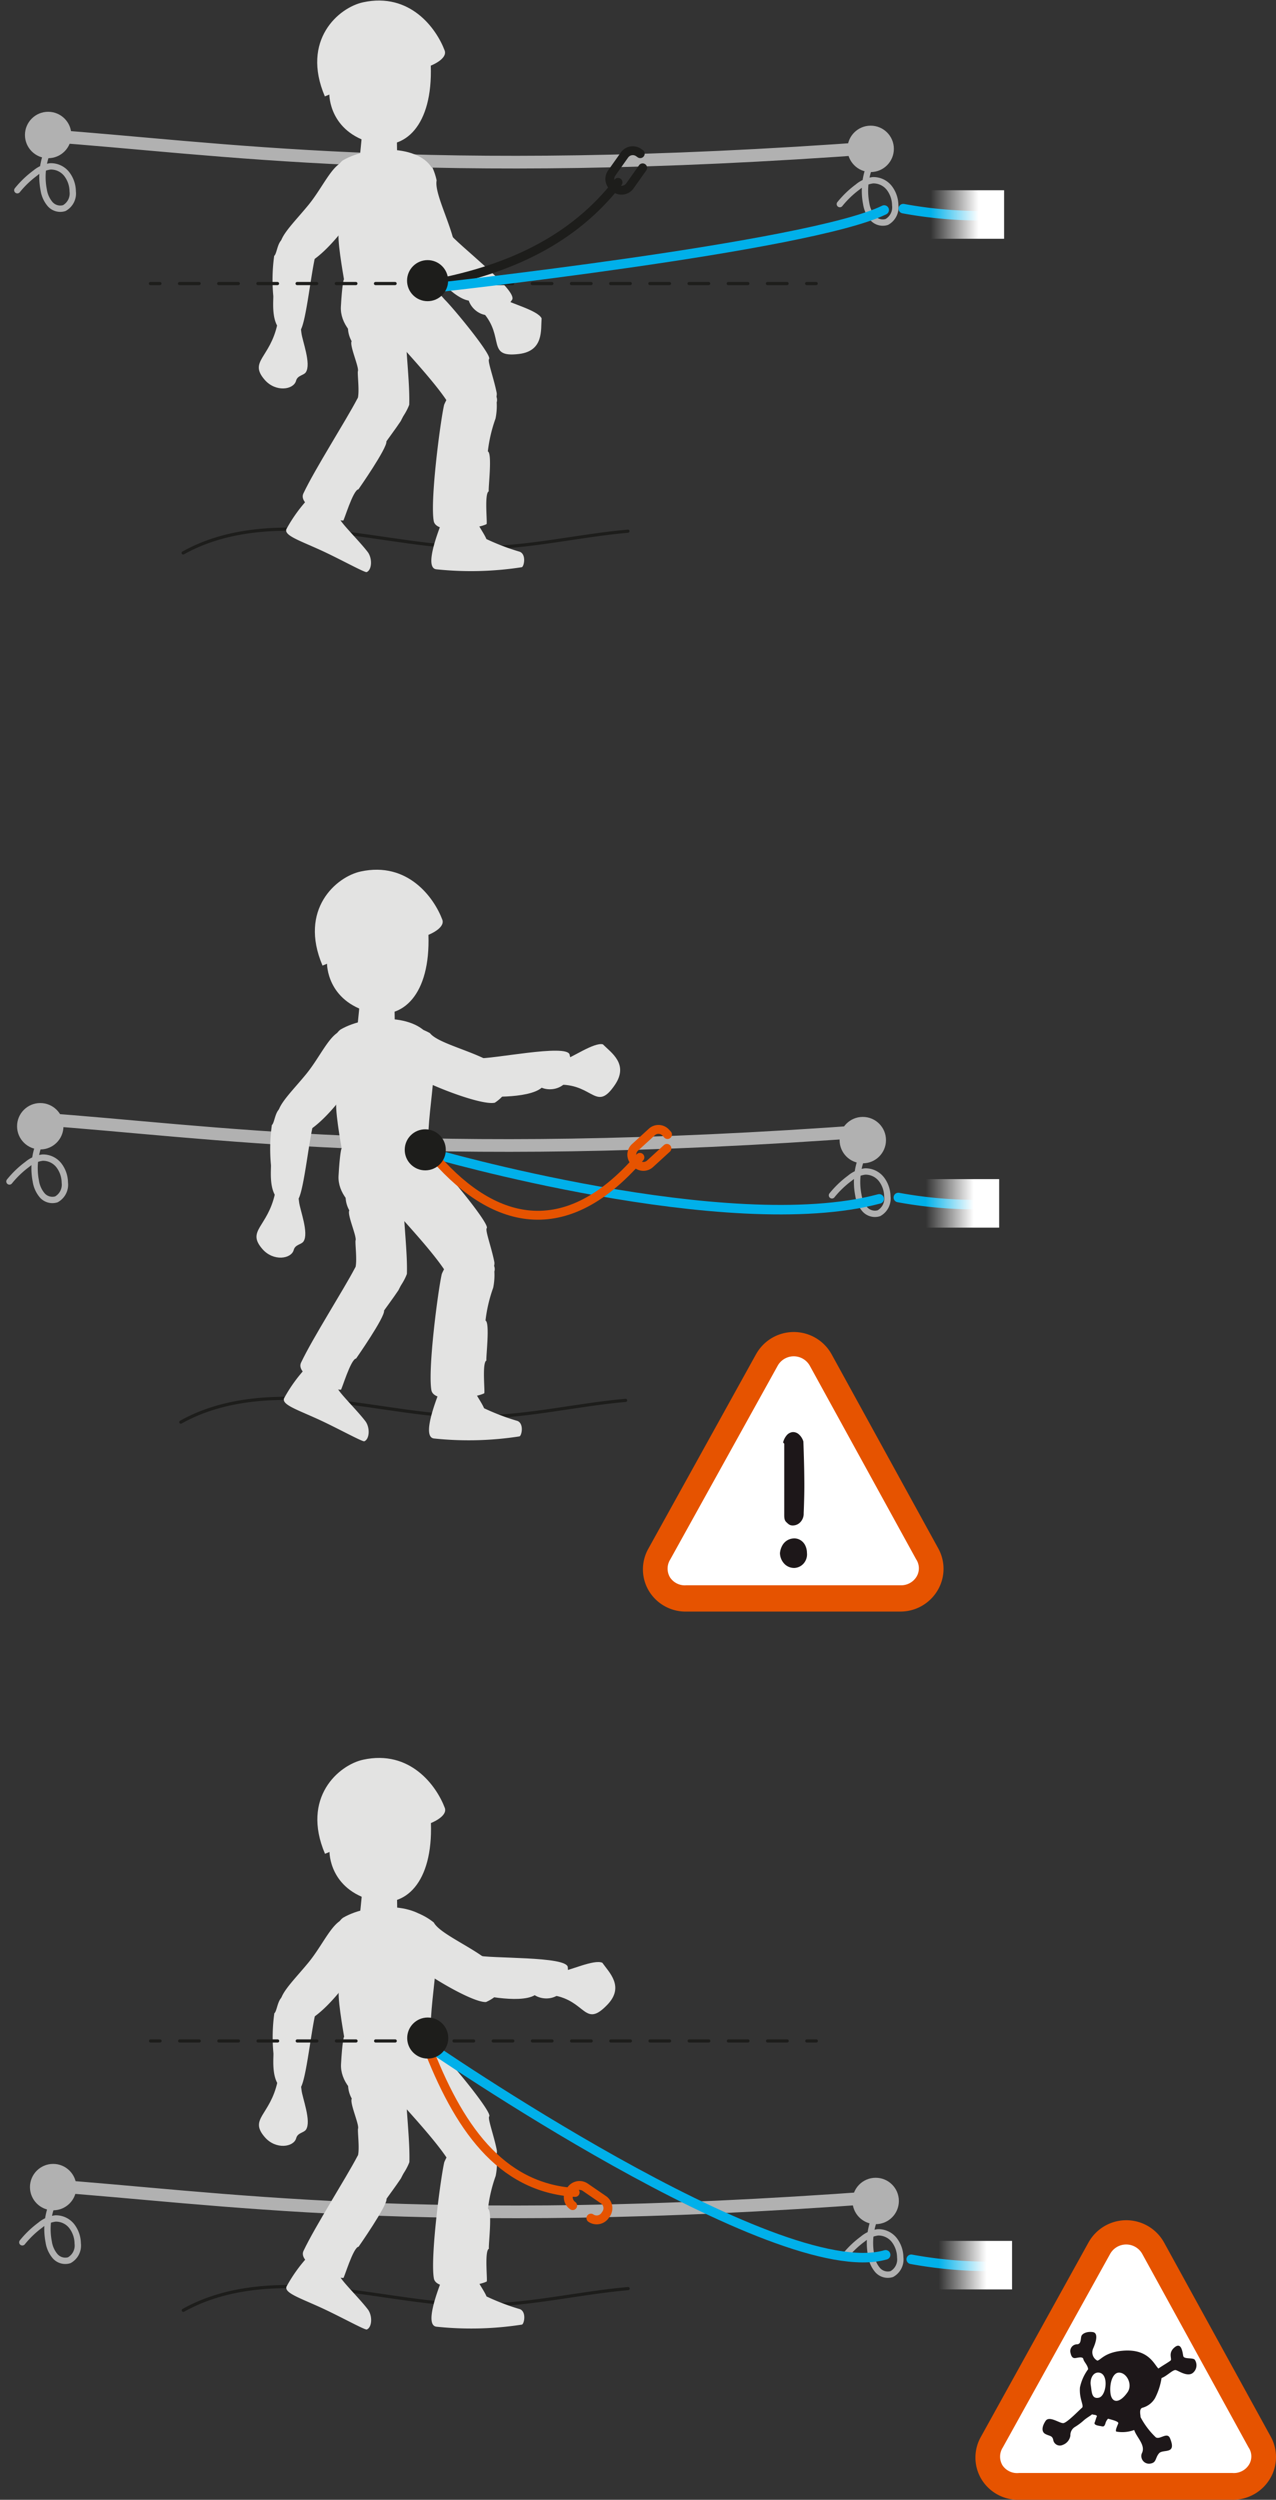 <svg xmlns="http://www.w3.org/2000/svg" xmlns:xlink="http://www.w3.org/1999/xlink" viewBox="0 0 201.127 394.016"><rect x="0" y="0" width="201.127" height="394.016" fill="#333333" stroke="none"/><defs><linearGradient id="Dégradé_sans_nom_4" x1="-7114.87" y1="1764.285" x2="-7103.254" y2="1764.285" gradientTransform="translate(7261.523 -1730.474)" gradientUnits="userSpaceOnUse"><stop offset="0.349" stop-color="#fff"/><stop offset="1" stop-color="#fff" stop-opacity="0"/></linearGradient><linearGradient id="Dégradé_sans_nom_4-2" x1="-7114.091" y1="1608.42" x2="-7102.474" y2="1608.42" gradientTransform="translate(7259.963 -1418.743)" xlink:href="#Dégradé_sans_nom_4"/><linearGradient id="Dégradé_sans_nom_4-3" x1="-7116.124" y1="1441.064" x2="-7104.507" y2="1441.064" gradientTransform="translate(7264.03 -1084.032)" xlink:href="#Dégradé_sans_nom_4"/></defs><title>via-ferrata-avec-enfant-7-2</title><g id="Calque_2" data-name="Calque 2"><g id="Calque_1-2" data-name="Calque 1"><rect width="201" height="394" transform="translate(201 394) rotate(180)" fill="none"/><path d="M28.87,87.154c7.007-3.925,15.48-4.197,23.469-3.372s15.907,2.645,23.938,2.54c7.621-.099,15.11-1.929,22.702-2.598" fill="none" stroke="#1d1d1b" stroke-linecap="round" stroke-linejoin="round" stroke-width="0.5"/><path d="M76.133,49.238c3.483,3.963.475,7.177,5.659,6.557,3.94-.475,3.438-3.791,3.578-5.622-.631-1.281-4.885-2.317-6.053-3.113C79.316,47.059,75.724,44.579,76.133,49.238Z" fill="#e3e3e2"/><path d="M68.824,28.441a9.698,9.698,0,0,0-.889-2.49c-.525-.784-1.773-1.779-2.782-1.561a4.383,4.383,0,0,0-3.437,4.109c.018,3.214,3.646,13.485,5.54,14.855,3.313.908,4.765-.904,4.619-3.354C71.654,36.287,68.393,30.629,68.824,28.441Z" fill="#e3e3e2"/><path d="M66.409,40.746c-2.271-4.073,3.374-4.857,4.324-4.073,1.315,1.822,10.989,9.131,9.981,10.59-2.859,4.138-6.156,2.177-6.829.118C71.07,46.947,66.7,41.267,66.409,40.746Z" fill="#e3e3e2"/><path d="M97.414,28.739c-7.105,9.169-17.29,13.77-29.073,16.001" fill="none" stroke="#1d1d1b" stroke-linecap="round" stroke-linejoin="round" stroke-width="1.4"/><path d="M7.342,21.383C33.983,23.241,66.409,28.588,138.349,23.259" fill="none" stroke="#b1b1b1" stroke-linecap="round" stroke-linejoin="round" stroke-width="2"/><path d="M57.176,19.748c-.006.535-.469,5.071-.469,5.071s-.452,1.651,3.194,2.189c3.647.537,2.71-1.574,2.71-1.574l-.088-5.742s.414-1.211-2.545-1.632C57.02,17.64,57.184,19.164,57.176,19.748Z" fill="#e3e3e2"/><path d="M53.543,81.678c-.093.495,3.213,3.694,4.488,5.426.695,1.074.553,2.766-.251,3.076-.444.021-4.356-2.155-7.295-3.491-3.386-1.539-5.797-2.324-5.322-3.324a23.681,23.681,0,0,1,3.671-5.02c.955-1.171,1.938-1.865,3.513-.878C53.923,78.456,54.105,78.677,53.543,81.678Z" fill="#e3e3e2"/><path d="M60.907,69.585c-.096.07,1.509-2.07,2.261-3.215,1.742-3.173.519-4.652-1.821-5.549-2.34-.897-4.812,1.62-5.032,2.041-1.78,3.41-6.661,11.041-8.498,14.921-.951,2.009,4.778,4.296,6.282,4.264.1.132,1.539-4.841,2.402-4.92C56.5,77.127,61.052,70.614,60.907,69.585Z" fill="#e3e3e2"/><path d="M69.741,82.024c-.947,2.436-2.809,7.488-.974,7.708a52.116,52.116,0,0,0,13.475-.329c.349-.076.756-1.982-.3-2.432a36.246,36.246,0,0,1-5.275-2.006c-.282-.718-1.234-2.079-1.444-2.599C74.449,80.441,72.767,77.614,69.741,82.024Z" fill="#e3e3e2"/><path d="M77.041,77.445c-.111-.405.588-5.98-.146-6.299a23.045,23.045,0,0,1,1.211-5.174,9.906,9.906,0,0,0,.184-2.552c.496-1.617-2.36-3.425-4.546-3.448-1.962-.02-3.68,3.569-3.752,3.884-.578,2.558-2.21,14.927-1.627,18.262.383,2.189,6.979,1.193,8.315.498.194.103-.382-4.862.362-5.171" fill="#e3e3e2"/><path d="M57.224.363c-3.836.832-9.798,5.946-6.02,14.833l.711-.29s-.061,5.875,6.809,7.647c5.126,1.322,9.492-2.799,9.176-12.205,0,0,2.639-1.022,2.2-2.358C68.78,4.457,64.622-1.242,57.224.363Z" fill="#e3e3e2"/><path d="M63.667,43.507c.061.283.127.56.168.871-.354,7.924.81,14.936.67,19.414-.437,1.208-1.915,3.75-3.62,3.939-2.527.28-5.25-1.557-4.793-4.361.739-.563.259-3.81.307-4.817.29-.553-1.357-4.102-.973-4.774a4.48,4.48,0,0,1-.583-2.235A49.591,49.591,0,0,0,63.667,43.507Z" fill="#e3e3e2"/><path d="M69.105,48.12c-3.153-3.948.852-15.751-.677-20.867-1.433-4.411-10.016-4.546-14.402-1.968-2.588,1.873-.857,10.703-.551,11.169-.484.672.63,6.856.754,7.63-.048-.295-.319.962-.499,4.268-.28,5.129,8.316,10.11,13.586,4.057.521-.655,1.85-2.729,1.789-4.29C69.021,48.013,68.976,48.288,69.105,48.12Z" fill="#e3e3e2"/><path d="M77.087,56.592c.525-.562-5.528-7.926-7.018-9.4a37.399,37.399,0,0,0-3.689-3.681c-1.541-1.064-9.761-1.512-7.447,5.932.391,1.259,11.937,12.638,12.473,15.717,1.043,3.536,7.321-1.007,6.873-3.281s-1.466-4.983-1.191-5.288c-.109.117-.056.065,0,0" fill="#e3e3e2"/><path d="M47.503,52.423c.122,1.231,1.594,4.937.703,6.253-.341.506-1.308.47-1.54,1.337-.383,1.435-3.212,1.845-4.939-.14-2.556-2.937.829-3.413,1.994-8.772C44.284,49.162,47.111,48.439,47.503,52.423Z" fill="#e3e3e2"/><path d="M58.055,29.466c-.167-.058-.205-.125-.255-.069,2.896-3.244-.105-5.176-3.712-3.886-1.836.656-3.298,4.142-5.462,6.787-1.978,2.415-4.201,4.582-4.407,6.002-.43,2.975,1.927,4.34,4.049,3.324,3.538-1.694,7.659-7.812,8.408-9.031A7.735,7.735,0,0,1,58.251,29.801" fill="#e3e3e2"/><path d="M43.219,40.327a27.157,27.157,0,0,0-.142,6.306c.057.954-.763,7.198,4.051,5.65,1.138-.367,2.013-11.206,2.951-13.182.938-1.976-2.437-5.53-5.85-1.108C43.685,38.696,43.579,40.064,43.219,40.327Z" fill="#e3e3e2"/><path d="M100.914,24.221l-.246-.174a1.609,1.609,0,0,0-2.236.383l-2.016,2.848a1.609,1.609,0,0,0,.383,2.236l.246.174a1.609,1.609,0,0,0,2.236-.383l2.016-2.848" fill="none" stroke="#1d1d1b" stroke-linecap="round" stroke-linejoin="round" stroke-width="1.4"/><circle cx="7.59" cy="21.277" r="3.657" fill="#b1b1b1"/><path d="M2.732,29.983a15.303,15.303,0,0,1,2.827-2.709,4.624,4.624,0,0,1,2.383-1.051A3.17,3.17,0,0,1,10.513,27.427a4.551,4.551,0,0,1,.947,2.737,2.636,2.636,0,0,1-1.331,2.639,2.135,2.135,0,0,1-2.241-.643,4.502,4.502,0,0,1-.998-2.23A10.595,10.595,0,0,1,7.869,23.037" fill="none" stroke="#b1b1b1" stroke-linecap="round" stroke-linejoin="round"/><circle cx="137.237" cy="23.464" r="3.657" fill="#b1b1b1"/><path d="M132.379,32.169A15.303,15.303,0,0,1,135.206,29.46a4.624,4.624,0,0,1,2.383-1.051,3.17,3.17,0,0,1,2.572,1.204,4.551,4.551,0,0,1,.947,2.737,2.636,2.636,0,0,1-1.331,2.639,2.135,2.135,0,0,1-2.241-.643,4.502,4.502,0,0,1-.998-2.23,10.595,10.595,0,0,1,.978-6.893" fill="none" stroke="#b1b1b1" stroke-linecap="round" stroke-linejoin="round"/><line x1="23.706" y1="44.693" x2="25.206" y2="44.693" fill="none" stroke="#1d1d1b" stroke-linecap="round" stroke-linejoin="round" stroke-width="0.5"/><line x1="28.296" y1="44.693" x2="125.604" y2="44.693" fill="none" stroke="#1d1d1b" stroke-linecap="round" stroke-linejoin="round" stroke-width="0.5" stroke-dasharray="3.089 3.089"/><line x1="127.148" y1="44.693" x2="128.648" y2="44.693" fill="none" stroke="#1d1d1b" stroke-linecap="round" stroke-linejoin="round" stroke-width="0.5"/><path d="M67.918,45.424s59.621-6.516,71.45-12.323" fill="none" stroke="#00b0ea" stroke-linecap="round" stroke-linejoin="round" stroke-width="1.5"/><path d="M142.379,32.886a67.624,67.624,0,0,0,14.625,1.075" fill="none" stroke="#00b0ea" stroke-linecap="round" stroke-linejoin="round" stroke-width="1.5"/><circle cx="67.398" cy="44.236" r="3.237" fill="#1d1d1b"/><rect x="146.652" y="29.987" width="11.617" height="7.648" transform="translate(304.921 67.622) rotate(180)" fill="url(#Dégradé_sans_nom_4)"/><path d="M6.225,176.374c26.641,1.859,59.067,7.205,131.007,1.877" fill="none" stroke="#b1b1b1" stroke-linecap="round" stroke-linejoin="round" stroke-width="2"/><path d="M28.502,224.154c7.007-3.925,15.48-4.197,23.469-3.372s15.907,2.645,23.938,2.54c7.621-.099,15.11-1.929,22.702-2.598" fill="none" stroke="#1d1d1b" stroke-linecap="round" stroke-linejoin="round" stroke-width="0.5"/><path d="M88.263,170.966c5.276-.03,5.729,4.349,8.661.029,2.225-3.286-.606-5.082-1.897-6.388-1.381-.364-4.953,2.167-6.32,2.527C88.707,167.134,84.478,168.218,88.263,170.966Z" fill="#e3e3e2"/><path d="M67.771,162.842a9.697,9.697,0,0,0-2.463-.962c-.936-.118-2.505.171-3.003,1.076a4.383,4.383,0,0,0,.847,5.289c2.438,2.095,12.57,6.093,14.847,5.562,2.859-1.905,2.443-4.19.499-5.686C75.55,165.852,69.14,164.602,67.771,162.842Z" fill="#e3e3e2"/><path d="M75.475,172.736c-4.564-.957-1.453-5.732-.238-5.935,2.238.202,14.1-2.305,14.54-.588,1.248,4.872-2.395,6.075-4.39,5.232C83.213,173.284,76.059,172.858,75.475,172.736Z" fill="#e3e3e2"/><path d="M56.809,156.748c-.006.535-.469,5.071-.469,5.071s-.452,1.651,3.193,2.189c3.647.537,2.71-1.574,2.71-1.574l-.088-5.742s.414-1.211-2.545-1.632C56.652,154.64,56.817,156.164,56.809,156.748Z" fill="#e3e3e2"/><path d="M53.176,218.678c-.093.495,3.213,3.694,4.488,5.426.695,1.074.553,2.766-.251,3.076-.444.021-4.356-2.155-7.295-3.491-3.386-1.539-5.797-2.324-5.322-3.324a23.682,23.682,0,0,1,3.671-5.02c.955-1.171,1.938-1.865,3.513-.878C53.555,215.456,53.737,215.677,53.176,218.678Z" fill="#e3e3e2"/><path d="M60.539,206.585c-.096.07,1.509-2.07,2.261-3.215,1.742-3.173.519-4.652-1.821-5.549-2.34-.897-4.812,1.62-5.032,2.041-1.78,3.41-6.661,11.041-8.498,14.921-.951,2.009,4.778,4.296,6.282,4.264.1.132,1.539-4.841,2.402-4.92C56.132,214.127,60.685,207.614,60.539,206.585Z" fill="#e3e3e2"/><path d="M69.373,219.024c-.947,2.436-2.809,7.488-.974,7.708a52.116,52.116,0,0,0,13.475-.329c.349-.076.756-1.982-.3-2.432a36.246,36.246,0,0,1-5.275-2.006c-.282-.718-1.234-2.079-1.444-2.599C74.082,217.441,72.399,214.614,69.373,219.024Z" fill="#e3e3e2"/><path d="M76.674,214.445c-.111-.405.588-5.98-.146-6.299a23.044,23.044,0,0,1,1.211-5.174,9.906,9.906,0,0,0,.184-2.552c.496-1.617-2.36-3.425-4.546-3.448-1.962-.02-3.68,3.569-3.752,3.884-.578,2.558-2.21,14.927-1.627,18.262.383,2.189,6.979,1.193,8.315.498.194.103-.382-4.862.362-5.171" fill="#e3e3e2"/><path d="M56.856,137.363c-3.836.832-9.798,5.946-6.02,14.833l.711-.29s-.061,5.875,6.809,7.647c5.126,1.322,9.492-2.799,9.176-12.205,0,0,2.639-1.022,2.2-2.358C68.413,141.457,64.255,135.758,56.856,137.363Z" fill="#e3e3e2"/><path d="M63.3,180.507c.061.283.127.56.168.871-.354,7.924.81,14.936.67,19.414-.437,1.208-1.915,3.75-3.62,3.939-2.527.28-5.25-1.557-4.793-4.361.739-.563.259-3.81.307-4.817.29-.553-1.357-4.102-.973-4.774a4.48,4.48,0,0,1-.583-2.235A49.591,49.591,0,0,0,63.3,180.507Z" fill="#e3e3e2"/><path d="M68.737,185.12c-3.153-3.948.852-15.751-.677-20.867-1.433-4.411-10.016-4.546-14.402-1.968-2.588,1.873-.857,10.703-.551,11.169-.484.672.63,6.856.754,7.63-.048-.295-.319.962-.499,4.268-.28,5.129,8.316,10.11,13.586,4.057.521-.655,1.85-2.729,1.789-4.29C68.653,185.013,68.609,185.288,68.737,185.12Z" fill="#e3e3e2"/><path d="M76.72,193.592c.525-.562-5.528-7.926-7.018-9.4a37.401,37.401,0,0,0-3.689-3.681c-1.541-1.064-9.761-1.512-7.447,5.932.391,1.259,11.937,12.638,12.473,15.717,1.043,3.536,7.321-1.007,6.873-3.281s-1.466-4.983-1.191-5.288c-.109.117-.056.065,0,0" fill="#e3e3e2"/><path d="M47.136,189.423c.122,1.231,1.594,4.937.703,6.253-.341.506-1.308.47-1.54,1.337-.383,1.435-3.212,1.845-4.939-.14-2.556-2.937.829-3.413,1.994-8.772C43.916,186.162,46.743,185.439,47.136,189.423Z" fill="#e3e3e2"/><path d="M57.687,166.466c-.167-.058-.205-.125-.255-.069,2.896-3.244-.105-5.176-3.712-3.886-1.836.656-3.298,4.142-5.462,6.787-1.978,2.415-4.201,4.582-4.407,6.002-.43,2.975,1.927,4.34,4.049,3.324,3.538-1.694,7.659-7.812,8.408-9.031a7.736,7.736,0,0,1,1.576-2.792" fill="#e3e3e2"/><path d="M42.851,177.327a27.156,27.156,0,0,0-.142,6.306c.057.954-.763,7.198,4.051,5.65,1.138-.367,2.013-11.206,2.951-13.182s-2.437-5.53-5.85-1.108C43.317,175.696,43.211,177.064,42.851,177.327Z" fill="#e3e3e2"/><path d="M105.214,178.825l-.283-.309a1.55,1.55,0,0,0-2.183-.097l-2.662,2.435a1.55,1.55,0,0,0-.097,2.183l.283.309a1.55,1.55,0,0,0,2.183.097l2.662-2.435" fill="none" stroke="#e65300" stroke-linecap="round" stroke-linejoin="round" stroke-width="1.4"/><circle cx="6.347" cy="177.518" r="3.657" fill="#b1b1b1"/><path d="M1.489,186.223A15.303,15.303,0,0,1,4.316,183.514a4.624,4.624,0,0,1,2.383-1.051,3.17,3.17,0,0,1,2.572,1.204,4.551,4.551,0,0,1,.947,2.737,2.636,2.636,0,0,1-1.331,2.639A2.135,2.135,0,0,1,6.646,188.4a4.502,4.502,0,0,1-.998-2.23,10.595,10.595,0,0,1,.978-6.893" fill="none" stroke="#b1b1b1" stroke-linecap="round" stroke-linejoin="round"/><circle cx="135.995" cy="179.704" r="3.657" fill="#b1b1b1"/><path d="M131.137,188.409a15.304,15.304,0,0,1,2.827-2.709,4.624,4.624,0,0,1,2.383-1.051,3.17,3.17,0,0,1,2.572,1.204,4.551,4.551,0,0,1,.947,2.737,2.636,2.636,0,0,1-1.331,2.639,2.135,2.135,0,0,1-2.241-.643,4.502,4.502,0,0,1-.998-2.23,10.595,10.595,0,0,1,.978-6.893" fill="none" stroke="#b1b1b1" stroke-linecap="round" stroke-linejoin="round"/><path d="M147.849,243.982l-16.73-30.449-.023-.047-.031-.051a6.809,6.809,0,0,0-11.906.039l-.024.035-.016.031-16.922,30.559a6.633,6.633,0,0,0,.051,6.609,6.761,6.761,0,0,0,6.066,3.305h33.477a6.809,6.809,0,0,0,6.027-3.391A6.644,6.644,0,0,0,147.849,243.982Z" fill="#e65300"/><path d="M144.404,245.775a2.555,2.555,0,0,1,.043,2.773,2.839,2.839,0,0,1-2.562,1.32h-33.684a2.792,2.792,0,0,1-2.586-1.234,2.695,2.695,0,0,1,.035-2.836l16.933-30.537a2.899,2.899,0,0,1,5.066.016Z" fill="#fff"/><path d="M122.939,244.802a3.034,3.034,0,0,1,.414-1.279,2.16,2.16,0,0,1,.801-.773,2.185,2.185,0,0,1,.984-.268,1.82,1.82,0,0,1,.969.236,2.001,2.001,0,0,1,.758.758,2.658,2.658,0,0,1,.328,1.264,2.185,2.185,0,0,1-.574,1.754,2.079,2.079,0,0,1-1.395.646,2.158,2.158,0,0,1-1.473-.537A2.517,2.517,0,0,1,122.939,244.802Zm.494-17.436a2.73,2.73,0,0,1,.61-1.185,1.424,1.424,0,0,1,.905-.457,1.358,1.358,0,0,1,.943.332,2.44,2.44,0,0,1,.741,1.152c.039,1.096.068,2.127.095,3.096s.044,1.906.051,2.811q.018,1.359-.013,2.686-.029,1.327-.087,2.717a1.922,1.922,0,0,1-.586,1.469,1.64,1.64,0,0,1-1.196.457c-.43-.019-.611-.199-.963-.535-.352-.338-.319-.822-.319-1.453V227.556Z" fill="#1d1719"/><path d="M67.973,181.739s46.767,13.608,70.615,7.227" fill="none" stroke="#00b0ea" stroke-linecap="round" stroke-linejoin="round" stroke-width="1.5"/><path d="M141.6,188.751a67.624,67.624,0,0,0,14.625,1.075" fill="none" stroke="#00b0ea" stroke-linecap="round" stroke-linejoin="round" stroke-width="1.5"/><rect x="145.872" y="185.853" width="11.617" height="7.648" transform="translate(303.362 379.353) rotate(180)" fill="url(#Dégradé_sans_nom_4-2)"/><path d="M100.864,182.42c-12.416,14.411-24.046,9.895-32.89-.681" fill="none" stroke="#e65300" stroke-linecap="round" stroke-linejoin="round" stroke-width="1.4"/><circle cx="67.031" cy="181.236" r="3.237" fill="#1d1d1b"/><path d="M28.893,364.154c7.007-3.925,15.48-4.197,23.469-3.372s15.907,2.645,23.938,2.54c7.621-.099,15.11-1.929,22.702-2.598" fill="none" stroke="#1d1d1b" stroke-linecap="round" stroke-linejoin="round" stroke-width="0.5"/><path d="M87.202,314.494c5.205.862,4.912,5.255,8.531,1.492,2.749-2.862.261-5.111-.79-6.617-1.3-.592-5.248,1.299-6.657,1.423C88.287,310.793,83.936,311.146,87.202,314.494Z" fill="#e3e3e2"/><path d="M68.378,303.024a9.697,9.697,0,0,0-2.265-1.365c-.902-.274-2.498-.254-3.141.553a4.383,4.383,0,0,0-.059,5.356c2.049,2.476,11.36,8.13,13.693,7.991,3.14-1.395,3.116-3.717,1.452-5.52C75.536,307.306,69.43,304.99,68.378,303.024Z" fill="#e3e3e2"/><path d="M74.299,314.077c-4.336-1.715-.464-5.896.768-5.89,2.172.577,14.287.111,14.43,1.878.406,5.013-3.387,5.583-5.211,4.415C81.833,315.926,74.854,314.297,74.299,314.077Z" fill="#e3e3e2"/><path d="M7.365,344.457c26.641,1.859,59.067,7.205,131.007,1.877" fill="none" stroke="#b1b1b1" stroke-linecap="round" stroke-linejoin="round" stroke-width="2"/><path d="M57.199,296.748c-.006.535-.469,5.071-.469,5.071s-.452,1.651,3.193,2.189c3.647.537,2.71-1.574,2.71-1.574l-.088-5.742s.414-1.211-2.545-1.632C57.042,294.64,57.207,296.164,57.199,296.748Z" fill="#e3e3e2"/><path d="M53.566,358.678c-.093.495,3.213,3.694,4.488,5.426.695,1.074.553,2.766-.251,3.076-.444.021-4.356-2.155-7.295-3.491-3.386-1.539-5.797-2.324-5.322-3.324a23.682,23.682,0,0,1,3.671-5.02c.955-1.171,1.938-1.865,3.513-.878C53.945,355.456,54.127,355.677,53.566,358.678Z" fill="#e3e3e2"/><path d="M60.929,346.585c-.096.07,1.509-2.07,2.261-3.215,1.742-3.173.519-4.652-1.821-5.549-2.34-.897-4.812,1.62-5.032,2.041-1.78,3.41-6.661,11.041-8.498,14.921-.951,2.009,4.778,4.296,6.282,4.264.1.132,1.539-4.841,2.402-4.92C56.523,354.127,61.075,347.614,60.929,346.585Z" fill="#e3e3e2"/><path d="M69.763,359.024c-.947,2.436-2.809,7.488-.974,7.708a52.116,52.116,0,0,0,13.475-.329c.349-.076.756-1.982-.3-2.432a36.247,36.247,0,0,1-5.275-2.006c-.282-.718-1.234-2.079-1.444-2.599C74.472,357.441,72.789,354.614,69.763,359.024Z" fill="#e3e3e2"/><path d="M77.064,354.445c-.111-.405.588-5.98-.146-6.299a23.044,23.044,0,0,1,1.211-5.174,9.906,9.906,0,0,0,.184-2.552c.496-1.617-2.36-3.425-4.546-3.448-1.962-.02-3.68,3.569-3.752,3.884-.578,2.558-2.21,14.927-1.627,18.262.383,2.189,6.979,1.193,8.315.498.194.103-.382-4.862.362-5.171" fill="#e3e3e2"/><path d="M57.247,277.363c-3.836.832-9.798,5.946-6.02,14.833l.711-.29s-.061,5.875,6.809,7.647c5.126,1.322,9.492-2.799,9.176-12.205,0,0,2.639-1.022,2.2-2.358C68.803,281.457,64.645,275.758,57.247,277.363Z" fill="#e3e3e2"/><path d="M63.69,320.507c.061.283.127.56.168.871-.354,7.924.81,14.936.67,19.414-.437,1.208-1.915,3.75-3.62,3.939-2.527.28-5.25-1.557-4.793-4.361.739-.563.259-3.81.307-4.817.29-.553-1.357-4.102-.973-4.774a4.48,4.48,0,0,1-.583-2.235A49.591,49.591,0,0,0,63.69,320.507Z" fill="#e3e3e2"/><path d="M69.128,325.12c-3.153-3.948.852-15.751-.677-20.867-1.433-4.411-10.016-4.546-14.402-1.968-2.588,1.873-.857,10.703-.551,11.169-.484.672.63,6.856.754,7.63-.048-.295-.319.962-.499,4.268-.28,5.129,8.316,10.11,13.586,4.057.521-.655,1.85-2.729,1.789-4.29C69.044,325.013,68.999,325.288,69.128,325.12Z" fill="#e3e3e2"/><path d="M77.11,333.592c.525-.562-5.528-7.926-7.018-9.4a37.401,37.401,0,0,0-3.689-3.681c-1.541-1.064-9.761-1.512-7.447,5.932.391,1.259,11.937,12.638,12.473,15.717,1.043,3.536,7.321-1.007,6.873-3.281s-1.466-4.983-1.191-5.288c-.109.117-.056.065,0,0" fill="#e3e3e2"/><path d="M47.526,329.423c.122,1.231,1.594,4.937.703,6.253-.341.506-1.308.47-1.54,1.337-.383,1.435-3.212,1.845-4.939-.14-2.556-2.937.829-3.413,1.994-8.772C44.307,326.162,47.134,325.439,47.526,329.423Z" fill="#e3e3e2"/><path d="M58.077,306.466c-.167-.058-.205-.125-.255-.069,2.896-3.244-.105-5.176-3.712-3.886-1.836.656-3.298,4.142-5.462,6.787-1.978,2.415-4.201,4.582-4.407,6.002-.43,2.975,1.927,4.34,4.049,3.324,3.538-1.694,7.659-7.812,8.408-9.031a7.735,7.735,0,0,1,1.576-2.792" fill="#e3e3e2"/><path d="M43.241,317.327a27.157,27.157,0,0,0-.142,6.306c.057.954-.763,7.198,4.051,5.65,1.138-.367,2.013-11.206,2.951-13.182.938-1.976-2.437-5.53-5.85-1.108C43.708,315.696,43.601,317.064,43.241,317.327Z" fill="#e3e3e2"/><circle cx="8.379" cy="344.729" r="3.657" fill="#b1b1b1"/><path d="M3.521,353.434a15.303,15.303,0,0,1,2.827-2.709,4.625,4.625,0,0,1,2.383-1.051,3.17,3.17,0,0,1,2.572,1.204,4.551,4.551,0,0,1,.947,2.737,2.636,2.636,0,0,1-1.331,2.639,2.135,2.135,0,0,1-2.241-.643,4.502,4.502,0,0,1-.998-2.23,10.595,10.595,0,0,1,.978-6.893" fill="none" stroke="#b1b1b1" stroke-linecap="round" stroke-linejoin="round"/><circle cx="138.026" cy="346.915" r="3.657" fill="#b1b1b1"/><path d="M133.168,355.62a15.303,15.303,0,0,1,2.827-2.709,4.625,4.625,0,0,1,2.383-1.051,3.17,3.17,0,0,1,2.572,1.204,4.551,4.551,0,0,1,.947,2.737,2.636,2.636,0,0,1-1.331,2.639,2.135,2.135,0,0,1-2.241-.643,4.502,4.502,0,0,1-.998-2.23,10.595,10.595,0,0,1,.978-6.893" fill="none" stroke="#b1b1b1" stroke-linecap="round" stroke-linejoin="round"/><path d="M90.658,345.574C78.74,344.85,72.14,335.044,67.265,322.293" fill="none" stroke="#e65300" stroke-linecap="round" stroke-linejoin="round" stroke-width="1.4"/><path d="M93.142,349.62a1.609,1.609,0,0,0,2.23-.414l.171-.249a1.609,1.609,0,0,0-.414-2.23l-2.877-1.975a1.609,1.609,0,0,0-2.23.414l-.171.249a1.609,1.609,0,0,0,.414,2.23" fill="none" stroke="#e65300" stroke-linecap="round" stroke-linejoin="round" stroke-width="1.4"/><line x1="23.729" y1="321.693" x2="25.229" y2="321.693" fill="none" stroke="#1d1d1b" stroke-linecap="round" stroke-linejoin="round" stroke-width="0.5"/><line x1="28.318" y1="321.693" x2="125.626" y2="321.693" fill="none" stroke="#1d1d1b" stroke-linecap="round" stroke-linejoin="round" stroke-width="0.5" stroke-dasharray="3.089 3.089"/><line x1="127.171" y1="321.693" x2="128.671" y2="321.693" fill="none" stroke="#1d1d1b" stroke-linecap="round" stroke-linejoin="round" stroke-width="0.5"/><path d="M143.633,356.107a67.624,67.624,0,0,0,14.625,1.075" fill="none" stroke="#00b0ea" stroke-linecap="round" stroke-linejoin="round" stroke-width="1.5"/><rect x="147.906" y="353.208" width="11.617" height="7.648" transform="translate(307.428 714.065) rotate(180)" fill="url(#Dégradé_sans_nom_4-3)"/><path d="M67.265,322.293s55.122,38.076,72.332,33.11" fill="none" stroke="#00b0ea" stroke-linecap="round" stroke-linejoin="round" stroke-width="1.5"/><circle cx="67.421" cy="321.236" r="3.237" fill="#1d1d1b"/><path d="M200.254,383.982l-16.73-30.449-.024-.047-.031-.051a6.809,6.809,0,0,0-11.906.039l-.019.035-.019.031-16.918,30.559a6.633,6.633,0,0,0,.051,6.609,6.761,6.761,0,0,0,6.066,3.305h33.473a6.809,6.809,0,0,0,6.027-3.391A6.644,6.644,0,0,0,200.254,383.982Z" fill="#e65300"/><path d="M196.808,385.775a2.491,2.491,0,0,1,.043,2.735,2.808,2.808,0,0,1-2.562,1.282h-33.68a2.764,2.764,0,0,1-2.586-1.196,2.662,2.662,0,0,1,.035-2.817l16.93-30.528a2.9,2.9,0,0,1,5.066.023Z" fill="#fff"/><path d="M188.324,371.941c-.312-.377-1.703-.041-1.816-.588s-.266-2.269-1.359-1.373c-1.098.896-.367,1.842-.629,2.076-.262.238-1.215.769-1.926,1.27-.676-.613-1.555-3.234-5.805-2.789-2.707.281-3.324,1.488-3.824,1.541a1.48,1.48,0,0,1-.656-1.92c.469-1.039.844-2.439-.051-2.574-.891-.133-1.726.199-1.832.719s-.039,1.207-.707,1.207a1.071,1.071,0,0,0-1.008,1.217c.152.85.441,1.002.84.943s1.121-.266,1.211.174.703.951.75,1.594a7.323,7.323,0,0,0-1.285,2.859c-.156,1.795.695,2.914.312,3.221-.383.309-2.352,2.379-2.945,2.416s-2.203-1.217-2.785-.35c-.582.869-.688,1.715-.031,2.062.652.348,1.082.219,1.234.92a1.059,1.059,0,0,0,1.504.797,1.856,1.856,0,0,0,1.203-1.467,1.496,1.496,0,0,1,.727-1.367,9.083,9.083,0,0,0,1.399-1.047c.508-.438,1.113-.75,1.281-.938.418.125.625.037.781.281-.172.375-.27.82-.332.938-.113.213-.156.488.863.625.426.086.594.188.793-.375a1.698,1.698,0,0,1,.426-.781c.668.195,1.73.438,1.605.75-.183.463-.5,1.113-.312,1.281a5.333,5.333,0,0,0,2.824-.25c.395,1.215,1.895,2.42,1.184,3.727a1.212,1.212,0,0,0,1.223,1.586c1.156-.107.848-.844,1.5-1.625.625-.75,2.848.293,1.746-2.375-.445-1.082-1.602.273-2.246-.156a12.367,12.367,0,0,1-2.406-3.188c.035-.234-.293-1.27.281-1.469a3.286,3.286,0,0,0,1.996-1.508,10.315,10.315,0,0,0,1.035-3.18c.883-.33,1.801-1.363,2.25-1.25s1.789,1.086,2.644.473A1.551,1.551,0,0,0,188.324,371.941Zm-15.117,5.981c-1.195.273-1.113-1.041-1.274-1.935s.274-2.086,1.238-2.022C174.836,374.076,174.41,377.648,173.207,377.921Zm4.519-.856c-1.301,1.865-2.566,1.744-2.707,0-.129-1.609.43-3.045,1.301-3.092C177.586,373.904,178.582,375.841,177.726,377.066Z" fill="#1d1719" fill-rule="evenodd"/></g></g></svg>